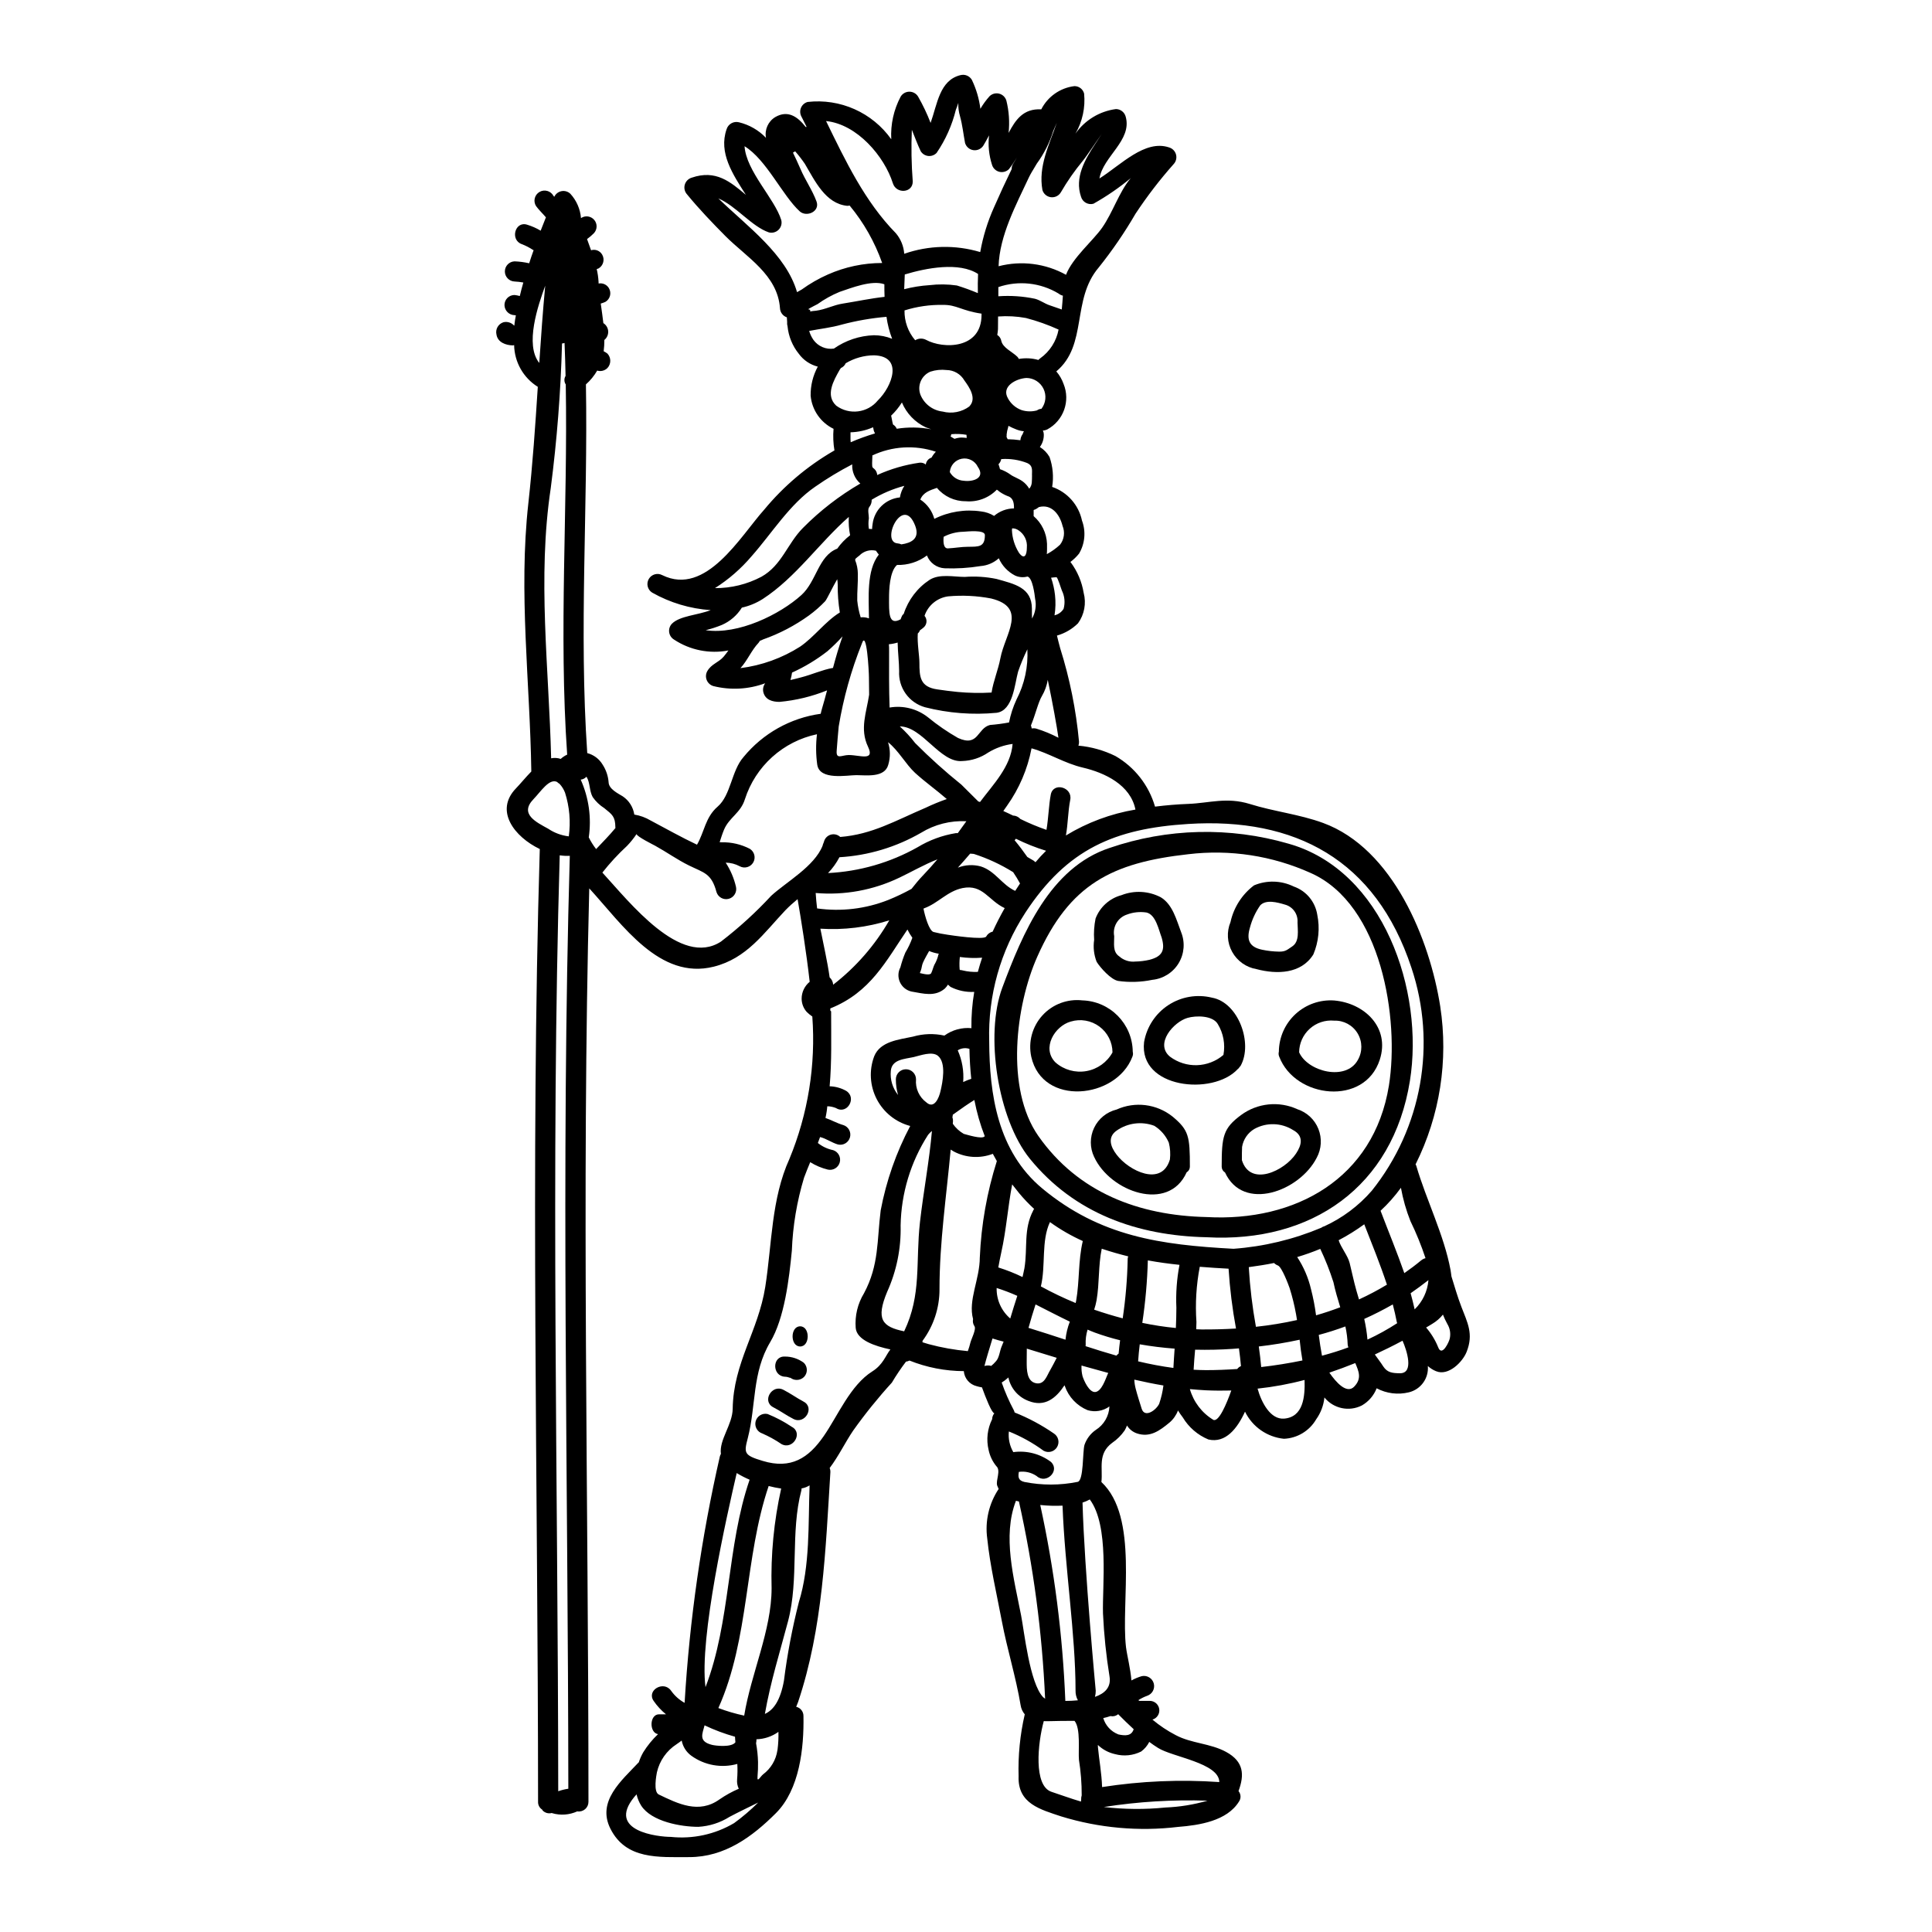 <?xml version="1.0" encoding="UTF-8"?>
<!-- Uploaded to: ICON Repo, www.svgrepo.com, Generator: ICON Repo Mixer Tools -->
<svg fill="#000000" width="800px" height="800px" version="1.1" viewBox="144 144 512 512" xmlns="http://www.w3.org/2000/svg">
 <g>
  <path d="m424.07 176.52c-0.238 0.586-0.559 1.336-0.957 2.215-0.969 3.094-2.438 6.012-4.352 8.629-0.484 0.789-0.914 1.574-1.34 2.242-0.27 0.453-0.508 0.91-0.746 1.387-3.394 7.266-7.797 15.441-8.039 23.562 6.027-1.562 12.422-0.75 17.867 2.269 1.707-4.488 7.188-9.055 9.59-12.5 2.777-3.981 4.438-9.324 7.426-12.953l0.211-0.215v-0.004c-3.109 2.574-6.441 4.867-9.961 6.844-1.414 0.379-2.875-0.441-3.285-1.848-1.762-5.117 1.043-9.883 3.82-14.102 0.855-1.309 1.391-2.109 1.652-2.535-0.988 1.391-4.269 6.273-5.019 7.129h0.004c-2.172 2.617-4.121 5.414-5.824 8.359-0.551 0.906-1.586 1.398-2.641 1.262-1.051-0.137-1.922-0.883-2.223-1.898-1.145-6.281 1.785-11.945 3.816-17.844zm-25.645 224.68c0.023-0.027 0-0.109-0.055-0.16h-0.004c-0.004 0.059 0.016 0.117 0.059 0.16zm-15.965-64.691c1.484 1.344 2.844 2.816 4.062 4.406 3.879 3.898 7.969 7.578 12.254 11.023 1.418 1.418 2.938 2.941 4.488 4.461 0.16 0.055 0.297 0.082 0.453 0.137 3.449-4.621 8.152-9.352 8.633-15.387-2.281 0.301-4.477 1.074-6.441 2.269-2.039 1.402-4.441 2.188-6.914 2.266-5.879 0.516-10.555-9.176-16.535-9.176zm-69.766 28.523c-0.746 1.113-1.586 2.16-2.512 3.125-2.367 2.184-4.555 4.555-6.547 7.086 7.266 7.906 20.727 25.215 31.414 18.297 4.777-3.668 9.238-7.731 13.328-12.152 4.031-3.684 11.434-7.769 13.621-13.273 0.051-0.273 0.141-0.539 0.27-0.789 0.023-0.105 0.078-0.215 0.105-0.32v0.004c0.238-0.883 0.926-1.578 1.809-1.824 0.883-0.246 1.828-0.012 2.492 0.617 8.438-0.668 14.562-4.297 22.516-7.691v0.004c1.859-0.891 3.766-1.68 5.715-2.363-2.754-2.402-5.715-4.484-8.41-6.941-2.457-2.269-4.41-5.957-7.16-8.121 0.629 1.949 0.648 4.047 0.055 6.008-0.965 3.473-5.875 2.723-8.441 2.723-2.484 0-9.695 1.445-10.363-2.723h-0.004c-0.375-2.691-0.402-5.418-0.078-8.117-4.422 0.93-8.516 3.012-11.871 6.039-3.356 3.027-5.848 6.887-7.227 11.188-1.121 3.633-4.141 4.809-5.512 8.016-0.48 1.148-0.828 2.269-1.18 3.367v-0.004c0.176 0.023 0.355 0.031 0.531 0.027 2.602-0.059 5.172 0.539 7.481 1.738 1.219 0.766 1.613 2.367 0.887 3.613-0.73 1.246-2.312 1.691-3.582 1.004-1.145-0.617-2.418-0.945-3.715-0.961 1.277 1.961 2.199 4.129 2.727 6.41 0.312 1.395-0.523 2.793-1.902 3.172-1.379 0.379-2.812-0.395-3.254-1.754-1.336-5.023-3.309-5.117-7.316-7.086-3.098-1.523-5.902-3.543-8.922-5.207-0.281-0.168-4.953-2.469-4.953-3.109zm218.54 125.16c1.68 4.379 3.312 7.293 1.445 12.047-1.043 2.672-4.809 6.492-8.07 5.156v0.004c-0.816-0.324-1.57-0.797-2.215-1.391 0.273 3.242-1.859 6.203-5.023 6.969-2.883 0.707-5.926 0.328-8.547-1.066-0.742 1.914-2.117 3.516-3.898 4.539-3.394 1.738-7.543 0.855-9.941-2.109-0.211 2.09-0.965 4.086-2.188 5.797-1.781 3.062-5.004 5.008-8.543 5.152-4.449-0.445-8.352-3.164-10.312-7.184-2.031 4.438-5.156 8.438-9.695 7.371v0.004c-2.844-1.176-5.234-3.238-6.812-5.879-0.453-0.578-0.871-1.188-1.254-1.816-0.457 1.23-1.223 2.324-2.219 3.18-2.617 2.164-5.184 4.086-8.707 2.887v-0.004c-1.078-0.371-1.992-1.105-2.59-2.082-0.168 0.453-0.371 0.891-0.613 1.309-0.898 1.301-2.031 2.426-3.336 3.312-3.879 2.887-2.41 6.691-2.832 10.363 9.988 9.32 5.117 31.812 6.519 43.75 0.297 2.32 1.18 5.637 1.441 8.84h-0.008c0.875-0.484 1.797-0.871 2.758-1.148 1.402-0.297 2.793 0.555 3.168 1.938s-0.395 2.82-1.754 3.273c-0.832 0.297-1.625 0.695-2.363 1.18 0.133 0 0.211 0.16 0.348 0.16h2.672v0.004c1.266-0.02 2.352 0.902 2.543 2.156 0.188 1.254-0.578 2.453-1.797 2.809 1.902 1.594 3.969 2.973 6.168 4.113 4.141 2.215 9.164 2.164 13.332 4.438 4.777 2.59 4.883 6.117 3.309 10.391 0.668 0.801 0.711 1.953 0.109 2.801-3.176 5.117-10.496 6.25-16.105 6.691h-0.004c-10.406 1.25-20.961 0.301-30.98-2.777-5.512-1.844-11.539-3.367-11.301-10.578l0.004-0.004c-0.168-5.539 0.379-11.074 1.629-16.473-0.578-0.688-0.957-1.52-1.094-2.406-1.254-7.535-3.578-14.852-4.996-22.383-1.34-7.086-3.102-14.562-3.848-21.77v-0.004c-0.637-4.609 0.441-9.293 3.019-13.164-0.145-0.297-0.277-0.602-0.391-0.91-0.43-1.363 1.07-3.981-0.238-5.152h-0.004c-1.004-1.242-1.699-2.707-2.027-4.273-0.656-2.742-0.328-5.625 0.934-8.148 0.012-0.574 0.219-1.129 0.586-1.574-0.691-0.055-2.269-4.086-3.281-6.863-0.48-0.07-0.953-0.18-1.418-0.324-1.871-0.453-3.238-2.059-3.394-3.981-4.93-0.02-9.816-0.969-14.395-2.801-0.297 0.145-0.609 0.242-0.934 0.293-1.348 1.781-2.598 3.637-3.738 5.555-3.672 4.027-7.098 8.273-10.258 12.715-2.055 3.019-3.871 6.809-6.223 9.91 0.148 0.375 0.215 0.777 0.184 1.18-1.281 20.469-1.969 41.188-8.547 60.82-0.16 0.453-0.348 0.855-0.508 1.281l0.004 0.004c1.141 0.258 1.941 1.285 1.922 2.453 0.156 8.465-1.016 19.445-7.293 25.723-6.277 6.277-13.594 11.656-22.969 11.656-8.172 0-16.742 0.695-20.887-7.508-3.684-7.289 2.941-12.766 7.426-17.547 0.023-0.027 0.055-0.027 0.078-0.051 0.305-0.938 0.711-1.844 1.203-2.699 1.094-1.754 2.402-3.359 3.902-4.781-2.383-0.371-2.297-5.258 0.266-5.258h1.84c-1.254-1.02-2.352-2.215-3.266-3.543-1.969-2.828 2.672-5.512 4.625-2.695v-0.004c0.938 1.328 2.16 2.422 3.578 3.207 1.309-22 4.438-43.855 9.348-65.34 0.07-0.219 0.16-0.434 0.27-0.637-0.508-3.742 3.07-7.723 3.125-11.969 0.184-12.203 6.758-20.512 8.629-32.273 1.785-11.352 1.574-23.316 6.41-33.949 4.93-11.93 7.004-24.844 6.062-37.715-0.523-0.359-1.016-0.758-1.469-1.203-0.875-0.973-1.359-2.234-1.363-3.543 0.008-1.73 0.793-3.367 2.133-4.457-0.855-7.695-2.32-16.828-3.203-21.902v-0.004c-1.133 0.918-2.211 1.898-3.231 2.941-5.688 6.012-10.234 12.77-18.992 14.957-14.344 3.578-24.094-11.02-32.988-20.754-2.055 80.586-0.211 161.46-0.211 242.07v-0.004c0.008 0.754-0.32 1.473-0.891 1.961-0.574 0.488-1.332 0.703-2.074 0.578-2.086 0.953-4.449 1.125-6.652 0.48-0.027-0.027-0.055-0.055-0.078-0.055-0.867 0.246-1.797 0-2.434-0.641-0.062-0.082-0.113-0.172-0.156-0.266-0.695-0.445-1.105-1.23-1.07-2.059 0-84.059-2.055-168.41 0.453-252.41v-0.078c-6.727-3.231-12.043-10.125-6.328-16.055 1.148-1.18 2.539-2.91 4.086-4.488-0.348-23.719-3.418-47.383-0.789-71.074 1.148-10.312 1.844-20.594 2.508-30.879v0.008c-3.828-2.387-6.188-6.547-6.273-11.059-0.102 0.043-0.211 0.07-0.32 0.078-1.848-0.027-4.035-0.789-4.356-2.859v0.004c-0.348-1.422 0.477-2.863 1.871-3.289 1.008-0.227 2.055 0.102 2.758 0.855 0.027 0 0.078 0.027 0.109 0.027 0.023-0.184 0.023-0.375 0.051-0.531 0.078-0.723 0.211-1.445 0.348-2.164-0.113-0.031-0.23-0.051-0.348-0.055-1.461-0.031-2.641-1.207-2.672-2.668-0.008-0.711 0.273-1.395 0.773-1.898 0.504-0.504 1.188-0.781 1.898-0.777 0.469 0.055 0.934 0.145 1.391 0.27 0.27-1.18 0.586-2.363 0.934-3.582-0.77-0.141-1.543-0.227-2.324-0.266-1.434-0.055-2.57-1.234-2.57-2.668 0-1.438 1.137-2.617 2.57-2.672 1.305 0.047 2.602 0.219 3.875 0.508 0.375-1.148 0.746-2.328 1.18-3.477-0.051-0.023-0.105-0.023-0.156-0.051-0.922-0.613-1.906-1.125-2.938-1.523-3.234-1.094-1.848-6.25 1.414-5.156 1.238 0.379 2.43 0.906 3.539 1.574 0.484-1.203 0.938-2.363 1.395-3.543-0.859-1.016-1.848-1.926-2.621-2.992v0.004c-0.387-0.613-0.508-1.359-0.336-2.062 0.176-0.707 0.625-1.309 1.254-1.676 0.625-0.367 1.375-0.461 2.07-0.266 0.699 0.195 1.289 0.668 1.633 1.309 0.078 0.07 0.152 0.152 0.215 0.238 0.367-0.781 1.086-1.336 1.934-1.492 0.848-0.156 1.719 0.105 2.34 0.707 1.621 1.773 2.606 4.039 2.805 6.434 1.117-0.758 2.625-0.555 3.504 0.473 0.875 1.027 0.836 2.551-0.086 3.535-0.562 0.566-1.168 1.086-1.816 1.551 0.348 0.961 0.695 1.949 1.066 2.965v-0.004c1.129-0.348 2.348 0.129 2.941 1.152 0.746 1.27 0.328 2.902-0.938 3.66-0.184 0.078-0.348 0.133-0.504 0.184 0.254 1.082 0.414 2.18 0.48 3.285 0 0.184 0.023 0.375 0.023 0.531v0.004c1.078-0.203 2.168 0.289 2.727 1.23 0.363 0.609 0.465 1.344 0.285 2.031-0.18 0.688-0.629 1.273-1.246 1.625-0.395 0.168-0.793 0.309-1.203 0.43 0.238 1.734 0.508 3.473 0.695 5.18h0.004c0.746 0.473 1.223 1.277 1.273 2.164 0.051 0.883-0.324 1.738-1.012 2.297 0.004 1.004-0.059 2-0.184 2.992 0.348 0.172 0.68 0.379 0.988 0.613 1.016 1.082 1.016 2.766 0 3.848-0.711 0.699-1.746 0.957-2.703 0.668-0.793 1.371-1.805 2.606-2.988 3.656 0.562 32.562-1.871 65.25 0.352 97.707h-0.004c1.715 0.445 3.184 1.547 4.086 3.07 0.902 1.387 1.441 2.977 1.574 4.621 0.027 1.816 2.434 2.965 3.742 3.766l0.004 0.004c1.656 1.105 2.769 2.859 3.066 4.832 1.531 0.246 3 0.781 4.332 1.574 4.219 2.242 8.121 4.438 12.285 6.41 1.969-3.394 2.191-7.266 5.481-10.098 3.5-3.019 3.66-9.535 6.836-13.113h-0.004c5.133-6.269 12.441-10.371 20.469-11.484 0.105-0.395 0.184-0.883 0.32-1.281 0.48-1.629 0.934-3.258 1.363-4.914h-0.004c-4.027 1.621-8.27 2.648-12.594 3.043-1.844 0-3.738-0.508-4.273-2.512-0.215-0.84-0.039-1.73 0.48-2.426-4.406 1.629-9.199 1.887-13.754 0.746-0.789-0.238-1.434-0.82-1.742-1.586-0.312-0.762-0.262-1.629 0.137-2.352 1.121-1.969 2.969-2.242 4.383-3.898 0.426-0.508 0.828-1.043 1.227-1.605l0.004 0.004c-5 0.957-10.18-0.078-14.426-2.887-0.703-0.426-1.176-1.148-1.281-1.961-0.109-0.816 0.156-1.633 0.723-2.231 2.082-2.109 6.836-2.269 10.281-3.606-5.457-0.371-10.758-1.957-15.516-4.648-1.223-0.77-1.613-2.367-0.887-3.613 0.727-1.246 2.312-1.691 3.582-1.008 11.617 5.691 20.699-10.336 27.027-17.387 5.156-6.231 11.379-11.492 18.379-15.547 0.066-0.039 0.137-0.074 0.211-0.105-0.32-1.895-0.398-3.824-0.238-5.742-3.426-1.664-5.731-4.996-6.074-8.789-0.035-2.684 0.617-5.332 1.898-7.691-2.019-0.512-3.793-1.711-5.019-3.391-1.691-2.086-2.731-4.625-2.996-7.297-0.113-0.371-0.148-0.762-0.105-1.148-0.023-0.395-0.051-0.789-0.078-1.227-1.039-0.355-1.762-1.305-1.82-2.402-0.613-8.867-8.891-13.543-14.449-19.125-3.473-3.5-7.051-7.238-10.148-11.02h0.004c-0.645-0.684-0.891-1.652-0.652-2.559 0.242-0.906 0.934-1.625 1.832-1.902 6.438-2.215 10.281 1.121 14.371 4.539-3.5-5.477-7.266-11.137-5.117-17.359 0.418-1.398 1.863-2.223 3.281-1.867 2.734 0.66 5.223 2.09 7.168 4.121-0.41-2.176 0.582-4.379 2.484-5.512 3.231-1.848 5.797-0.242 8.043 2.641h-0.004c0.078-0.023 0.16-0.031 0.242-0.027-0.426-0.906-0.91-1.785-1.34-2.668-0.414-0.719-0.477-1.59-0.16-2.363 0.312-0.77 0.965-1.352 1.766-1.574 4.242-0.484 8.535 0.176 12.434 1.914s7.262 4.488 9.734 7.969c-0.211-3.926 0.652-7.832 2.492-11.301 0.488-0.809 1.367-1.305 2.312-1.305 0.945 0 1.82 0.496 2.309 1.305 1.277 2.234 2.387 4.566 3.312 6.969 1.789-4.996 2.363-11.297 7.906-12.66l0.004 0.004c1.164-0.312 2.394 0.191 3.016 1.227 1.168 2.426 1.934 5.019 2.269 7.691 0.695-1.191 1.512-2.309 2.434-3.34 0.676-0.656 1.648-0.91 2.562-0.668 0.914 0.242 1.633 0.945 1.895 1.852 0.691 2.793 0.891 5.688 0.586 8.547 1.844-3.445 3.844-6.492 8.66-6.25 1.719-3.387 5.016-5.695 8.785-6.152 1.207-0.008 2.262 0.805 2.566 1.969 0.367 3.695-0.438 7.414-2.297 10.629 2.504-3.586 6.402-5.949 10.738-6.519 1.195 0.012 2.242 0.816 2.566 1.969 1.816 6.297-6.012 10.605-6.941 16.426 5.66-3.578 12.043-10.387 18.453-8.227h-0.004c0.906 0.266 1.605 0.984 1.848 1.895 0.238 0.914-0.012 1.887-0.668 2.562-3.664 4.129-7.027 8.512-10.07 13.117-2.891 4.981-6.148 9.738-9.746 14.234-7.293 8.551-2.859 20.516-11.246 27.551v0.004c0.84 0.973 1.492 2.094 1.922 3.309 1.859 4.539-0.008 9.75-4.332 12.07-0.359 0.172-0.75 0.273-1.148 0.297 0.148 0.301 0.23 0.625 0.242 0.961 0.047 1.215-0.316 2.414-1.039 3.391 1.055 0.66 1.938 1.57 2.559 2.648 0.891 2.543 1.129 5.269 0.699 7.93 4.019 1.375 7.023 4.766 7.902 8.922 1.082 2.891 0.793 6.113-0.785 8.762-0.672 0.832-1.441 1.574-2.297 2.215 0.027 0.051 0.078 0.078 0.133 0.133v0.004c1.75 2.371 2.914 5.125 3.394 8.035 0.738 2.777 0.188 5.742-1.496 8.07-1.555 1.539-3.477 2.66-5.582 3.258 0.266 1.012 0.504 2.16 0.852 3.336v0.004c2.543 8.059 4.215 16.371 4.996 24.789 0.02 0.352-0.035 0.707-0.16 1.039 3.41 0.309 6.734 1.242 9.805 2.754 5.098 2.945 8.859 7.754 10.496 13.41 2.969-0.375 5.93-0.613 8.789-0.723 5.582-0.211 10.203-1.871 16.348 0.027 6.383 2.004 13.059 2.699 19.418 5.023 18.539 6.809 28.262 30.957 31.035 48.637l-0.004-0.004c2.199 14.293-0.086 28.918-6.543 41.855 0.082 0.105 0.145 0.223 0.188 0.348 2.672 9.137 7.371 18.352 9.086 27.648 0.105 0.559 0.156 1.121 0.238 1.68 0.824 2.652 1.602 5.375 2.59 7.938zm-3.019 8.469v0.004c0.27-1.293 0.043-2.641-0.641-3.769-0.449-0.809-0.844-1.648-1.184-2.512-0.781 0.973-1.73 1.793-2.801 2.43-0.535 0.352-1.125 0.668-1.656 0.992 1.332 1.543 2.406 3.293 3.176 5.18 1.023 2.828 3-1.555 3.106-2.324zm-7.559-20.676v0.004c0.332-0.266 0.715-0.457 1.121-0.559-1.117-3.367-2.453-6.652-4.004-9.844-1.129-2.844-1.969-5.797-2.512-8.812-1.598 2.203-3.402 4.242-5.398 6.09 2.059 5.422 4.352 10.953 6.297 16.531 1.523-1.062 3.027-2.184 4.496-3.41zm1.898 5.262c-1.574 1.227-3.125 2.363-4.723 3.473 0.395 1.418 0.742 2.832 1.066 4.273v0.004c2.121-2.055 3.418-4.809 3.656-7.75zm-15.039-23.664v0.004c13.324-16.648 17.285-38.922 10.523-59.141-9.48-28.688-30.879-39.875-59.164-38.086-19.473 1.227-32.051 6.598-43.141 23.5h0.004c-6.602 10.105-9.949 21.992-9.586 34.055 0.055 13.996 2.191 29.168 14.078 39.055 15.383 12.742 31.355 14.93 50.668 15.973 8.004-0.586 15.863-2.469 23.262-5.582 0.242-0.191 0.523-0.324 0.824-0.395 4.797-2.203 9.066-5.402 12.531-9.383zm7.508 48.344c3.766 0 1.789-6.09 0.664-8.625-2.43 1.309-4.883 2.508-7.344 3.656 0.723 1.043 1.523 2.031 2.246 3.18 1.09 1.656 2.481 1.766 4.43 1.789zm-0.746-13.273c-0.023-0.105-0.078-0.16-0.105-0.27-0.297-1.574-0.668-3.148-1.07-4.699-2.484 1.414-4.996 2.695-7.559 3.844l-0.004 0.008c0.41 1.801 0.695 3.633 0.855 5.473 2.727-1.262 5.359-2.715 7.879-4.356zm-2.723-10.203c-1.789-5.422-3.981-10.793-6.012-16l-0.004 0.004c-2.156 1.57-4.426 2.981-6.785 4.219 0.641 2.004 2.406 4.035 2.914 6.012 0.613 2.43 1.094 4.887 1.789 7.316 0.238 0.789 0.453 1.602 0.691 2.363 2.539-1.164 5.012-2.469 7.402-3.914zm-8.66 27c2.055-2.137 1.18-4.059 0.266-6.223-2.266 0.91-4.543 1.762-6.863 2.539 1.734 2.512 4.598 5.793 6.602 3.684zm-1.551-10.387-0.004 0.004c-0.098-0.227-0.156-0.465-0.188-0.711-0.055-1.629-0.258-3.246-0.613-4.832-2.32 0.855-4.644 1.602-7.055 2.242 0.238 1.844 0.512 3.684 0.859 5.512 2.383-0.641 4.703-1.348 7.004-2.215zm-2.164-10.629c-0.668-2.191-1.34-4.41-1.816-6.691l-0.004 0.008c-0.961-3.004-2.121-5.938-3.473-8.785-2 0.828-4.039 1.551-6.113 2.168 1.711 2.602 2.953 5.488 3.66 8.52 0.586 2.277 1.035 4.586 1.336 6.918 2.164-0.617 4.305-1.34 6.418-2.137zm-14.93 29.52c5.18-0.395 5.606-5.848 5.477-10.258l-0.008 0.008c-4.086 1.082-8.246 1.848-12.449 2.297 1.055 3.777 3.457 8.211 6.984 7.945zm4.914-15.41c-0.32-1.848-0.559-3.66-0.746-5.512l-0.008 0.008c-3.574 0.777-7.184 1.375-10.816 1.789 0.262 1.82 0.477 3.637 0.641 5.453 3.633-0.414 7.301-1.004 10.93-1.746zm-1.441-10.711c-0.082-0.562-0.16-1.098-0.27-1.656l-0.004 0.008c-0.414-2.305-0.977-4.578-1.68-6.812-0.273-0.789-2.059-5.637-3.125-6.012-0.379-0.145-0.723-0.367-1.012-0.652-2.211 0.453-4.434 0.789-6.691 1.094 0.312 5.305 0.945 10.586 1.895 15.812 3.66-0.395 7.297-0.988 10.887-1.789zm-14.852 12.203c-0.133-1.574-0.324-3.148-0.535-4.703-0.559 0.055-1.148 0.105-1.707 0.133-3.18 0.215-6.519 0.297-9.91 0.215-0.16 1.758-0.297 3.523-0.395 5.312 1.098 0.051 2.191 0.105 3.285 0.105 2.699 0 5.449-0.105 8.266-0.297l-0.004 0.012c0.254-0.348 0.602-0.621 1.004-0.781zm-2.566 6.465c-2.188 0.051-4.434 0.051-6.691-0.055-1.441-0.078-2.859-0.184-4.273-0.32l-0.008 0.008c0.973 3.402 3.195 6.316 6.227 8.145 1.438 0.629 3.492-4.234 4.75-7.785zm1.254-16.426-0.004 0.008c-0.973-5.246-1.629-10.543-1.969-15.867-2.535-0.137-5.07-0.297-7.637-0.508h0.004c-0.926 4.82-1.223 9.738-0.883 14.633 0 0.641-0.027 1.281-0.055 1.926 0.484 0.027 0.938 0.051 1.391 0.051 3.09 0.02 6.141-0.062 9.156-0.246zm-7.551 125.12c-9.195-0.305-18.398 0.258-27.488 1.68 5.422 0.633 10.891 0.68 16.32 0.133 3.781-0.148 7.531-0.758 11.168-1.812zm3.125-4.941c-0.082-5.078-12.5-6.625-16.266-9.055-0.828-0.508-1.574-1.043-2.297-1.574l-0.004 0.004c-0.504 1-1.238 1.867-2.141 2.535-2.144 1.082-4.621 1.332-6.941 0.695-1.707-0.379-3.277-1.219-4.539-2.434-0.004 0.215 0.004 0.43 0.023 0.641 0.297 3.18 0.988 6.918 1.098 10.523v0.004c10.273-1.602 20.691-2.047 31.066-1.328zm-11.379-125.68c-0.172-3.812 0.105-7.633 0.824-11.379-2.828-0.297-5.609-0.668-8.387-1.18-0.152 5.543-0.641 11.074-1.469 16.559 2.938 0.617 5.906 1.07 8.895 1.359 0.078-1.781 0.137-3.574 0.137-5.359zm-0.789 15.945c0.105-1.707 0.188-3.422 0.324-5.117-3.125-0.238-6.227-0.613-9.242-1.148-0.188 1.496-0.324 2.992-0.43 4.516v-0.004c3.09 0.742 6.211 1.328 9.359 1.754zm-3.738 9.402c0.523-1.543 0.891-3.137 1.094-4.754-2.59-0.43-5.152-0.965-7.719-1.551 0.039 0.848 0.172 1.691 0.395 2.512 0.453 1.734 1.016 3.445 1.551 5.18 0.816 2.617 3.941 0.348 4.691-1.387zm-8.387-38.25c0.004-0.25 0.059-0.492 0.16-0.719-2.363-0.586-4.723-1.254-7.027-2.031-0.934 4.488-0.586 9.109-1.363 13.621h0.004c-0.156 0.859-0.371 1.707-0.645 2.535 2.488 0.855 5.023 1.629 7.562 2.297 0.773-5.199 1.215-10.445 1.32-15.703zm-2.539 125.95c1.969 0.43 3.543 0.453 4.141-1.363-1.387-1.254-2.723-2.594-4.113-3.981-0.051 0.027-0.078 0.078-0.133 0.105l-0.004 0.004c-0.543 0.398-1.234 0.543-1.895 0.391-0.633 0.211-1.273 0.391-1.922 0.531 0.586 1.961 2.035 3.543 3.938 4.297zm0.145-100.9c0.105-1.18 0.242-2.363 0.395-3.543v0.004c-2.266-0.555-4.5-1.234-6.691-2.031-0.641-0.238-1.281-0.508-1.926-0.789-0.402 1.297-0.57 2.652-0.504 4.008 0.004 0.125-0.008 0.25-0.027 0.375 2.695 0.883 5.449 1.734 8.172 2.512 0.168-0.207 0.363-0.383 0.582-0.535zm4.461-144.18c-1.309-6.543-8.117-9.75-13.914-11.113-4.832-1.121-8.973-3.816-13.621-5.117l-0.004 0.004c-1.043 5.473-3.258 10.656-6.484 15.195-0.324 0.453-0.668 0.934-0.992 1.414 0.859 0.375 1.707 0.789 2.566 1.203 0.746 0.016 1.457 0.344 1.949 0.906 2.242 1.105 4.555 2.07 6.918 2.887 0.531-3.07 0.613-6.625 1.148-9.375 0.664-3.367 5.82-1.949 5.152 1.418-0.613 3.098-0.586 6.356-1.148 9.445 5.648-3.441 11.906-5.769 18.43-6.867zm-10.734 235.15c2.539-0.883 4.328-2.484 3.871-5.367-0.898-5.543-1.477-11.133-1.738-16.742-0.211-7.375 1.711-23.223-3.496-30.207v-0.004c-0.613 0.34-1.258 0.617-1.926 0.828 0.508 18.105 3.5 49.867 3.5 49.867v-0.004c0.004 0.551-0.066 1.102-0.211 1.633zm3.367-85.5c0.055-0.105 0.105-0.238 0.16-0.348-2.141-0.586-4.273-1.18-6.465-1.789v0.004c-0.199-0.078-0.406-0.141-0.617-0.184-0.055 0.949 0.035 1.902 0.266 2.828 0.395 1.227 1.762 4.328 3.367 4.195 1.707-0.16 2.746-3.488 3.285-4.703zm0.48 8.52-0.004 0.008c-1.672 1.215-3.816 1.582-5.797 0.984-2.84-1.172-5.035-3.504-6.035-6.41-0.027-0.051-0.055-0.129-0.078-0.184-2.219 3.367-5.184 5.902-9.566 4.141h0.004c-2.723-1.027-4.731-3.375-5.316-6.223-0.078 0.062-0.148 0.133-0.215 0.211-0.48 0.43-1 0.812-1.547 1.148 0.875 2.519 1.945 4.965 3.203 7.316 0.098 0.195 0.172 0.402 0.219 0.617 3.66 1.453 7.144 3.316 10.387 5.555 1.211 0.77 1.598 2.363 0.867 3.602-0.727 1.238-2.301 1.676-3.566 0.992-2.844-2.086-5.941-3.805-9.215-5.117-0.195 1.906 0.219 3.82 1.18 5.477 3.519-0.484 7.09 0.438 9.938 2.562 2.562 2.328-1.203 6.09-3.766 3.766-1.379-0.938-3.055-1.328-4.703-1.094-0.184 1.18-0.293 2.269 1.473 2.672 4.664 0.926 9.465 0.918 14.125-0.027 1.602-0.324 1.281-7.984 1.789-9.777 0.547-1.609 1.594-3.008 2.992-3.977 2.16-1.359 3.516-3.688 3.629-6.234zm-7.086-43.777c0-0.027 0-0.027 0.023-0.055v0.008c-3.066-1.379-5.984-3.059-8.707-5.023-2.363 5.023-1.07 11.566-2.406 17.043 2.988 1.637 6.062 3.109 9.215 4.406 0.059-0.195 0.105-0.391 0.133-0.59 0.922-5.262 0.52-10.574 1.75-15.781zm-0.27 146.81v0.008c0.012-3.133-0.23-6.258-0.723-9.352-0.234-2.32 0.512-8.332-1.18-10.359-1.363 0.023-2.617 0.023-3.711 0.023-1.363 0-2.938 0.105-4.438 0.055-1.598 5.82-2.754 17.121 2.031 18.723 2.594 0.855 5.184 1.816 7.828 2.59 0.027-0.168 0.047-0.336 0.051-0.508-0.02-0.391 0.031-0.785 0.148-1.16zm-1.016-25.164v0.008c-0.422-0.777-0.633-1.652-0.613-2.539 0-15.035-2.832-32.453-3.449-49.039-1.969 0.094-3.945 0.035-5.906-0.172 3.727 17.082 5.949 34.457 6.648 51.926 1.059 0 2.18-0.055 3.328-0.164zm-3.277-95.547c0.16-1.637 0.547-3.246 1.148-4.781-3.047-1.469-6.062-3.043-9.082-4.566-0.668 2.082-1.312 4.141-1.871 6.223 0.105 0.023 0.188 0.051 0.293 0.078 3.152 0.961 6.332 2.008 9.512 3.047zm-0.508-193.68c0.453-1.617 0.293-3.352-0.453-4.859-0.184-0.395-1.098-3.523-1.445-3.523-0.473 0.02-0.945 0.062-1.414 0.129 0.516 1.492 0.867 3.031 1.039 4.598 0.199 1.789 0.156 3.594-0.129 5.367 0.992-0.234 1.855-0.848 2.402-1.711zm-0.934-17.012v0.004c1.098-1.418 1.352-3.312 0.664-4.969-0.789-3.18-2.992-5.852-6.273-4.996-0.16 0.129-0.32 0.234-0.484 0.348-0.277 0.191-0.582 0.336-0.906 0.426v1.629c2.144 1.848 3.426 4.496 3.543 7.32 0 0.906 0.027 1.844-0.051 2.754 1.273-0.684 2.453-1.527 3.508-2.512zm0.453-62.328c0.133-1.227 0.211-2.484 0.297-3.66h-0.004c-0.434-0.102-0.836-0.305-1.18-0.586-4.801-2.879-10.621-3.496-15.918-1.688v2.434c3.258-0.23 6.527-0.008 9.723 0.664 1.441 0.395 2.512 1.281 3.898 1.734 1.074 0.367 2.144 0.742 3.184 1.102zm-1.336 277.82c-2.644-0.828-5.285-1.629-7.93-2.43 0 1.18 0 2.082-0.027 3.445 0 2.082-0.027 5.312 2.562 5.742 2.188 0.348 2.777-2.055 3.688-3.543 0.586-1.023 1.145-2.121 1.707-3.215zm0.453-164.32c-0.375-2.754-1.574-9.445-2.828-15.352-0.242 1.516-0.77 2.977-1.551 4.297-0.988 1.656-1.734 4.996-2.91 7.801 0.07 0.156 0.121 0.316 0.156 0.48 0.023 0.098 0.035 0.195 0.027 0.297 0.41-0.062 0.828-0.047 1.23 0.051 2.027 0.621 3.996 1.434 5.875 2.426zm-4.059 254.27c0.199 0.109 0.379 0.254 0.531 0.426-0.777-17.605-3.102-35.105-6.941-52.301-0.266-0.043-0.531-0.105-0.789-0.184-3.633 9.398-0.559 20.469 1.363 30.367 0.812 4.074 2.254 17.934 5.836 21.676zm-0.762-354.83c2.543-1.812 4.285-4.543 4.859-7.613-2.793-1.27-5.691-2.297-8.66-3.07-2.43-0.449-4.91-0.582-7.375-0.395 0 1.094 0 2.215-0.023 3.336v0.004c-0.035 0.52-0.098 1.039-0.188 1.551 0.566 0.348 0.953 0.922 1.07 1.574 0.395 1.82 2.828 2.832 4.219 4.168 0.176 0.18 0.316 0.387 0.426 0.613 1.727-0.301 3.496-0.211 5.184 0.27 0.145-0.164 0.309-0.312 0.488-0.438zm0.32 13.383h-0.004c1.18-1.527 1.387-3.586 0.543-5.32-0.844-1.73-2.594-2.836-4.519-2.852-2.723 0.156-6.758 2.238-4.887 5.418h-0.004c0.785 1.441 2.07 2.543 3.609 3.098 1.316 0.414 2.727 0.445 4.059 0.086 0.355-0.258 0.777-0.406 1.215-0.43zm-1.574 120.17-0.004-0.004c0.879-1.062 1.816-2.078 2.805-3.039-2.746-0.844-5.418-1.906-7.988-3.184-0.105 0.133-0.238 0.27-0.348 0.395 1.227 1.469 2.328 2.941 3.367 4.434 0.559 0.324 1.121 0.641 1.656 0.965 0.188 0.129 0.363 0.273 0.523 0.43zm-0.938-64.551-0.004-0.004c0.93-1.605 1.223-3.5 0.832-5.312-0.105-0.988-0.641-5.477-2.004-5.848h-0.027c-1.094 0.297-2.254 0.203-3.285-0.27-1.914-0.988-3.43-2.598-4.305-4.57-1.332 1.195-3.019 1.918-4.805 2.059-3.16 0.516-6.363 0.711-9.559 0.59-2.09-0.113-3.922-1.438-4.676-3.391-2.285 1.707-5.082 2.59-7.934 2.508-2.004 1.734-2.109 6.863-2.109 8.684 0 3.816-0.215 7.508 3.07 5.715 0.117-0.352 0.258-0.688 0.426-1.016 0.109-0.16 0.242-0.305 0.395-0.426 1.188-3.691 3.598-6.867 6.836-9 2.644-1.684 6.434-0.789 9.32-0.789 2.816-0.211 5.648-0.031 8.414 0.535 4.723 1.336 9.398 2.242 9.398 7.902 0 0.914 0 1.797 0.031 2.652zm0.348 156.76h-0.004c0.066-0.121 0.148-0.227 0.246-0.324-1.426-1.305-2.758-2.703-3.992-4.188-0.645-0.789-1.258-1.562-1.848-2.328-1.145 5.988-1.547 12.047-2.883 18.031-0.297 1.363-0.562 2.695-0.789 3.981h0.004c2.199 0.688 4.34 1.535 6.414 2.539 0.156-0.789 0.371-1.551 0.504-2.328 0.891-5.43-0.309-10.316 2.359-15.363zm-0.348-194.83c0.027-1.414 0.211-2.508-1.254-3.176h-0.004c-2.191-0.855-4.543-1.215-6.887-1.043-0.098 0.516-0.348 0.988-0.723 1.359 0.156 0.43 0.289 0.867 0.395 1.312 0.984 0.332 1.91 0.809 2.754 1.414 0.789 0.613 2.137 1.016 3.207 1.789h0.004c0.727 0.523 1.336 1.195 1.785 1.969 0.871-0.98 0.684-2.074 0.738-3.598zm-4.106 59.512c2.133-4.106 3.129-8.711 2.883-13.332-0.938 1.926-1.758 3.906-2.457 5.934-0.91 3.258-1.312 10.309-5.691 10.898-6.367 0.605-12.793 0.105-18.988-1.473-4.246-1.199-7.09-5.184-6.844-9.59 0-2.269-0.348-4.941-0.395-7.559l0.004 0.004c-0.758 0.234-1.535 0.387-2.324 0.453 0.055 0.562 0.055 1.121 0.055 1.711 0 5.047-0.055 10.039 0.133 15.062 3.606-0.617 7.305 0.324 10.176 2.59 2.496 2.047 5.156 3.879 7.961 5.477 5.477 2.484 5.023-2.562 8.465-3.445 1.695-0.133 3.379-0.355 5.051-0.668 0.41-2.094 1.07-4.129 1.973-6.062zm0.613-38.965c1.473 2.055 2.137 0.691 2.137-1.312 0.172-1.809-0.672-3.566-2.188-4.566-0.496-0.367-1.098-0.555-1.715-0.535-0.004 0.164-0.02 0.324-0.051 0.484 0.09 2.098 0.719 4.137 1.824 5.926zm1.016-31.387c0.09-0.262 0.203-0.516 0.336-0.758-0.688-0.059-1.363-0.223-2.004-0.48-0.715-0.27-1.414-0.59-2.086-0.957-0.02 0.16-0.055 0.32-0.105 0.477-0.195 0.582-0.32 1.184-0.375 1.793-0.055 0.586 0.215 0.934-0.297 0.293h0.004c0.238 0.297 0.43 0.633 0.562 0.988 1.125 0.023 2.25 0.109 3.367 0.266 0.047-0.586 0.258-1.148 0.605-1.625zm-1.969 121.05c0.43-0.641 0.832-1.312 1.281-1.969-0.535-0.988-1.148-2.004-1.82-2.992l0.004 0.004c-3.262-2.035-6.758-3.656-10.414-4.836-0.348-0.051-0.668-0.051-0.988-0.078-1.07 1.254-2.164 2.512-3.258 3.711h-0.004c1.945-0.762 4.078-0.871 6.09-0.32 3.848 1.215 5.582 4.871 9.109 6.477zm-0.535-192.71c0.324-0.484 0.641-1.043 0.965-1.633-0.633 1.082-1.34 2.117-2.113 3.102-0.68 0.652-1.652 0.902-2.562 0.664-0.91-0.242-1.633-0.941-1.898-1.844-0.812-2.516-1.082-5.172-0.789-7.797-0.559 1.039-1.066 2.004-1.469 2.641h0.004c-0.551 0.91-1.59 1.414-2.644 1.281-1.059-0.133-1.938-0.879-2.246-1.898-0.453-2.402-0.691-4.75-1.336-7.086l0.004 0.004c-0.348-1.148-0.5-2.344-0.453-3.543-0.184 0.605-0.398 1.203-0.645 1.785-1.004 4.098-2.734 7.981-5.113 11.465-0.574 0.594-1.387 0.891-2.203 0.809-0.82-0.086-1.555-0.543-1.996-1.238-0.852-1.789-1.602-3.82-2.363-5.715h0.004c-0.195 4.574-0.113 9.16 0.238 13.727 0 3.07-4.352 3.336-5.262 0.48-2.242-7.133-9.48-15.676-17.711-16.508 5.117 10.496 10.281 21.367 18.5 29.73 1.297 1.531 2.074 3.441 2.215 5.445 6.5-2.266 13.547-2.422 20.141-0.453 0.719-4.066 1.941-8.035 3.629-11.805 1.523-3.477 3.074-6.84 4.703-10.18-0.012-0.508 0.129-1.008 0.402-1.434zm0.211 91.348c0.031-1.281-0.156-2.539-1.25-3.102-0.91-0.32-1.773-0.758-2.566-1.309-0.227-0.203-0.465-0.391-0.723-0.559-2.148 2.219-5.188 3.348-8.266 3.07-2.938 0.023-5.734-1.277-7.609-3.543-1.871 0.641-3.633 1.18-4.406 3.098 1.82 1.195 3.141 3.016 3.711 5.117 3.832-1.914 8.16-2.602 12.395-1.969 1.223 0.133 2.398 0.539 3.445 1.184 1.469-1.262 3.336-1.965 5.269-1.988zm-0.988 214.69c0.59-2.027 1.227-4.004 1.871-6.008-1.785-0.797-3.613-1.496-5.477-2.086-0.074 3.102 1.25 6.07 3.606 8.09zm-2.266 7.375c0.156-0.43 0.348-0.832 0.508-1.254-0.832-0.215-1.898-0.48-2.941-0.832-0.078 0.211-0.133 0.457-0.211 0.668-0.668 2.242-1.414 4.543-1.926 6.625 0.582-0.184 1.203-0.195 1.793-0.027 0.43-0.344 0.828-0.727 1.184-1.148 0.977-0.961 1.059-2.832 1.594-4.031zm-0.348-182.35c1.227-6.496 7.316-13.438-2.461-15.844h0.004c-3.762-0.719-7.606-0.906-11.418-0.559-2.883 0.398-5.297 2.394-6.227 5.156 0.395 0.461 0.578 1.062 0.512 1.664-0.066 0.598-0.375 1.148-0.855 1.512-0.266 0.211-0.559 0.453-0.883 0.668-0.109 0.324-0.301 0.609-0.559 0.828-0.188 2.512 0.43 5.875 0.43 7.746 0 3.766 0.156 6.438 4.777 7.086 1.762 0.27 3.543 0.48 5.34 0.668 2.992 0.281 6.004 0.336 9.004 0.16 0.492-3.121 1.746-5.965 2.336-9.086zm-2.059 72.461c0.961-2.098 2.027-4.184 3.203-6.25-4.328-2.004-5.769-6.383-11.164-5.312-4.035 0.828-6.438 3.981-10.125 5.34h0.004c-0.074 0.043-0.156 0.082-0.238 0.105 0.395 2.055 1.496 5.848 2.668 6.195 1.223 0.309 2.465 0.551 3.715 0.727 0.789 0.129 9.695 1.469 10.234 0.48 0.352-0.66 0.973-1.129 1.703-1.285zm1.121 60.793c-0.375-0.641-0.719-1.281-1.066-1.926-3.371 1.297-7.141 1.074-10.34-0.613l-0.828-0.508c-1.121 12.367-2.965 24.465-2.965 37.074h0.004c0 4.894-1.574 9.66-4.488 13.594 0.004 0.133-0.004 0.262-0.027 0.395 0.395 0.133 0.938 0.297 1.68 0.508h0.004c3.383 0.91 6.844 1.523 10.336 1.84 0.277-0.75 0.508-1.516 0.695-2.293 0.215-0.883 1.602-3.543 1.066-4.301v-0.004c-0.379-0.555-0.512-1.238-0.371-1.895-1.363-5.047 1.785-10.52 1.785-16.371h0.004c0.375-8.66 1.895-17.234 4.512-25.5zm-3.258-6.547 0.055-0.051c-1.207-3.106-2.129-6.316-2.754-9.59-1.363 0.828-3.543 2.32-5.715 3.898-0.012 0.227-0.047 0.449-0.105 0.668 0.125 0.344 0.176 0.703 0.156 1.066-0.031 0.223-0.047 0.445-0.051 0.672 0.758 1.094 1.75 2.008 2.906 2.672 0.832 0.211 4.867 1.496 5.508 0.664zm-0.641-47.355c-1.969 0.148-3.949 0.086-5.906-0.188-0.121 1.102-0.137 2.211-0.051 3.312 0 0.027 0 0.027 0.027 0.051 0.375 0.215 0.16 0.027 0.746 0.188l0.004 0.004c1.324 0.324 2.684 0.457 4.047 0.395 0.355-1.277 0.707-2.531 1.133-3.762zm-0.16-170.33v-0.348c-5.34-0.789-6.594-2.363-10.176-2.32-3.469-0.07-6.926 0.426-10.234 1.465-0.055 2.894 0.949 5.707 2.832 7.906 0.875-0.543 1.973-0.582 2.883-0.105 4.519 2.457 14.695 2.508 14.695-6.598zm-3.543 61.434c2.801-0.027 4.434 0.105 4.434-3.098 0-1.496-4.699-0.934-5.715-0.883h-0.004c-1.816 0.035-3.598 0.492-5.207 1.332-0.133 1.312-0.078 3.148 1.148 3.074 1.758-0.082 3.543-0.426 5.336-0.426zm-1.148-17.496c2.293 0.324 5.848-0.613 3.711-3.684-0.766-1.598-2.508-2.484-4.246-2.156-1.738 0.324-3.043 1.777-3.18 3.543 0.758 1.352 2.156 2.219 3.703 2.297zm3.719-49.727c-0.027-1.707-0.027-3.391 0.055-5.074-4.996-3.258-13.703-1.602-19.422 0.133-0.051 1.281-0.105 2.59-0.156 3.902 2.191-0.566 4.43-0.926 6.691-1.07 2.414-0.289 4.859-0.262 7.266 0.086 1.887 0.582 3.746 1.258 5.566 2.023zm-1.707 194.72h-0.004c-0.035-3.195 0.215-6.387 0.75-9.535-2.18 0.113-4.352-0.344-6.297-1.336-0.238-0.188-0.453-0.395-0.664-0.59h-0.004c-0.23 0.383-0.508 0.73-0.824 1.043-2.672 2.269-5.719 1.312-8.844 0.789-1.352-0.305-2.481-1.223-3.055-2.481-0.578-1.258-0.531-2.711 0.117-3.934 0.344-1.328 0.781-2.633 1.312-3.898 0.75-1.25 1.375-2.566 1.863-3.938-0.496-0.691-0.934-1.422-1.305-2.188-5.664 8.305-9.75 16.637-20.438 20.91v0.547c0 0.082 0.215 0.16 0.215 0.27 0 6.652 0.188 13.25-0.395 19.82h0.004c1.516 0.043 3 0.449 4.328 1.184 2.969 1.762 0.395 6.383-2.59 4.621-0.746-0.328-1.547-0.504-2.363-0.508-0.055 0.457-0.078 0.91-0.16 1.363-0.078 0.59-0.211 1.18-0.32 1.734 1.574 0.535 3.019 1.391 4.699 1.875l0.004-0.004c1.379 0.426 2.172 1.871 1.789 3.262-0.383 1.391-1.801 2.231-3.203 1.891-1.574-0.453-3.098-1.574-4.723-1.969-0.184 0.535-0.371 1.039-0.586 1.574 1.18 0.949 2.57 1.598 4.055 1.898 1.355 0.445 2.125 1.875 1.746 3.25-0.375 1.375-1.766 2.215-3.156 1.906-1.652-0.406-3.231-1.07-4.672-1.969-0.562 1.336-1.098 2.695-1.633 4.113-1.898 6.281-2.984 12.781-3.234 19.34-0.719 7.394-1.922 17.844-5.742 24.25-4.832 8.148-3.684 16.641-5.926 25.402-1.043 3.981-1.066 4.566 3.938 6.062 7.535 2.297 12.184-0.789 16.16-6.543 3.793-5.453 7.055-13.516 12.93-17.199 2.828-1.789 3.445-4.117 4.754-5.797-4.144-0.883-8.922-2.484-9.191-5.715v-0.004c-0.246-3.219 0.527-6.434 2.215-9.191 4.008-7.508 3.394-13.941 4.41-21.953 1.473-7.801 4.109-15.34 7.824-22.355-3.836-1.012-7.066-3.602-8.883-7.129-1.82-3.527-2.059-7.66-0.652-11.371 1.633-3.984 6.598-4.379 10.285-5.184h-0.004c2.707-0.785 5.562-0.875 8.312-0.27 2.082-1.508 4.644-2.211 7.211-1.965zm-0.535-164.72c2.004-2.082 0.027-4.996-1.336-6.863-0.977-1.688-2.773-2.738-4.723-2.754-1.441-0.168-2.898-0.02-4.277 0.43-2.398 1.004-3.562 3.742-2.617 6.168 1.004 2.422 3.246 4.109 5.852 4.406 2.453 0.648 5.07 0.145 7.109-1.367zm0.492 178.22c-0.273-2.562-0.43-5.231-0.484-7.957-0.051-0.027-0.105 0-0.156-0.027v-0.004c-0.996-0.273-2.062-0.121-2.941 0.43 1.172 2.641 1.668 5.535 1.441 8.414 0.691-0.336 1.41-0.625 2.141-0.855zm-1.203-169.84c-0.027-0.27-0.055-0.559-0.055-0.828-1.332-0.234-2.688-0.289-4.031-0.16-0.027 0.211-0.094 0.422-0.188 0.613 0.348 0.215 0.695 0.395 1.043 0.613 0.582-0.207 1.195-0.324 1.812-0.344 0.477 0.008 0.949 0.043 1.418 0.105zm-2.363 104.73c0.746-1.039 1.52-2.082 2.269-3.148l0.004-0.004c-4.215-0.215-8.395 0.844-11.992 3.047-6.613 3.82-14.027 6.043-21.648 6.492-0.801 1.535-1.816 2.949-3.019 4.195 8.328-0.41 16.449-2.75 23.719-6.84 3.109-1.887 6.559-3.156 10.148-3.742 0.18-0.016 0.355-0.016 0.531-0.004zm-4.582 68.375c0.562-2.363 1.574-7.477-0.664-9.348-1.574-1.309-4.723-0.078-6.465 0.324-2.406 0.535-5.769 0.586-6.039 3.656v-0.004c-0.219 2.301 0.469 4.59 1.922 6.387-0.391-1.348-0.59-2.742-0.586-4.141 0-1.477 1.195-2.672 2.672-2.672 1.477 0 2.672 1.195 2.672 2.672-0.219 2.379 0.828 4.699 2.754 6.117 2.078 1.844 3.336-1.203 3.734-2.992zm-0.691-35.629h-0.004c0.039-0.273 0.121-0.539 0.242-0.789-0.883-0.137-1.742-0.379-2.562-0.719-0.562 1.043-1.18 2.031-1.656 3.148-0.293 0.664-0.293 1.441-0.586 2.137-0.082 0.184-0.133 0.375-0.215 0.559 1.203 0.297 2.754 0.641 3.019 0 0.324-0.664 0.484-1.418 0.789-2.109h-0.008c0.414-0.699 0.742-1.449 0.977-2.227zm-1.68-132.27h-0.004c0.309-0.566 0.695-1.086 1.145-1.547-5.535-1.852-11.57-1.496-16.848 0.988 0 0.055 0.023 0.105 0.023 0.16 0 0.828-0.105 1.68-0.051 2.512 0.051 0.504 0.027 0.453 0.613 0.934 0.43 0.414 0.688 0.977 0.719 1.574 3.551-1.609 7.309-2.703 11.168-3.258 0.609-0.086 1.23 0.086 1.707 0.48 0.105-0.859 0.699-1.578 1.523-1.844zm-0.109-7.504c-0.477-0.16-0.961-0.324-1.414-0.508h-0.004c-2.856-1.336-5.113-3.688-6.332-6.594-0.801 1.281-1.762 2.457-2.856 3.496 0.078 0.348 0.156 0.664 0.211 1.039h0.004c0.07 0.445 0.168 0.883 0.289 1.312 0.441 0.258 0.789 0.648 0.988 1.121 3.019-0.48 6.102-0.434 9.109 0.133zm-2.266 118.35c1.387-1.441 2.672-2.91 3.938-4.379-3.543 1.391-7 3.394-10.098 4.863h-0.008c-6.891 3.309-14.547 4.711-22.164 4.059 0.078 1.363 0.211 2.723 0.375 4.086h-0.004c6.375 0.898 12.871 0.125 18.859-2.242 2.113-0.855 4.172-1.836 6.168-2.938 0.953-1.219 1.906-2.379 2.926-3.449zm2.484 67.605h-0.008c-0.371 0.305-0.711 0.645-1.016 1.016-4.613 7.18-7.137 15.504-7.285 24.039 0.148 6.062-1.074 12.078-3.578 17.602-3.019 7.266-1.336 9.242 4.516 10.441 4.676-9.773 2.992-18.188 4.191-28.953 0.93-8.121 2.449-16 3.172-24.145zm-8.105-155.45c2.594-0.375 4.973-1.496 3.66-4.941-3.231-8.465-9.293 4.328-4.672 4.676l0.004 0.004c0.348 0.023 0.691 0.113 1.008 0.262zm-0.395-12.445h0.004c0.176-1.094 0.578-2.141 1.18-3.07-3.051 0.805-5.965 2.047-8.66 3.684 0.035 0.688-0.184 1.363-0.617 1.898-0.559 0.641-0.105 2.215-0.129 3.019-0.148 0.93-0.148 1.875 0 2.801 0.293 0 0.559 0.027 0.855 0.055h-0.004c0.02-0.453 0.062-0.91 0.137-1.359 0.469-3.746 3.477-6.664 7.234-7.027zm-2.059-42.039h0.004c-0.723-1.875-1.223-3.832-1.496-5.82-3.996 0.34-7.957 1.027-11.832 2.055-2.859 0.828-5.797 1.121-8.66 1.684 0.246 0.84 0.625 1.641 1.121 2.359 1.234 1.727 3.324 2.621 5.422 2.324 3.125-2.188 6.816-3.418 10.625-3.543 1.652 0.004 3.285 0.324 4.816 0.941zm-2.004-11.113c-0.051-1.148-0.051-2.269-0.051-3.336-3.312-1.203-8.789 0.988-11.887 2.027h0.004c-2.059 0.848-4.012 1.934-5.824 3.231 0 0-2.215 1.121-2.461 1.34 0.027 0.078 0.508 0.133 0.508 0.211v0.395h0.004c0.504-0.094 1.012-0.156 1.523-0.191 2.617-0.348 4.539-1.496 7.133-1.895 3.656-0.578 7.367-1.379 11.051-1.781zm-1.762 27.43c3.742-3.66 6.863-11.699-1.039-11.938-2.644 0.02-5.238 0.75-7.504 2.109-0.234 0.555-0.676 0.996-1.227 1.23-0.148 0.176-0.281 0.359-0.395 0.559-1.551 2.754-3.844 6.691-0.883 9.445 3.465 2.555 8.328 1.938 11.043-1.406zm-13.25-33.363 0.004 0.004c4.523-2.004 9.418-3.043 14.371-3.043-1.953-5.547-4.875-10.703-8.629-15.227-0.211 0.051-0.426 0.078-0.641 0.078-5.746-0.586-8.52-6.57-11.223-11.141-0.789-1.152-1.645-2.258-2.562-3.305-0.156 0.078-0.293 0.184-0.453 0.27-0.055 0.027-0.082 0.051-0.133 0.078 0.668 1.418 1.363 2.828 1.969 4.273 1.281 3.019 3.148 5.609 4.273 8.66 0.988 2.672-2.644 4.273-4.461 2.617-4.598-4.219-8.816-13.703-14.609-17.25 0.426 6.598 7.984 13.891 9.723 19.551v-0.004c0.242 0.926-0.023 1.91-0.703 2.586-0.676 0.676-1.66 0.941-2.586 0.699-4.566-1.574-8.711-7.027-13.383-9 7.746 7.477 17.953 14.824 20.859 24.84 0.375-0.211 0.789-0.43 1.227-0.691h0.004c2.172-1.57 4.5-2.91 6.953-3.992zm13.488 74.23c-0.277-0.32-0.527-0.656-0.746-1.016-1.59-0.387-3.269 0.102-4.406 1.281-0.363 0.266-0.715 0.551-1.043 0.855-0.016 0.117-0.043 0.234-0.078 0.344 0.461 1.156 0.707 2.391 0.719 3.633 0.055 2.363-0.211 4.723-0.16 7.086 0.148 1.516 0.453 3.008 0.91 4.461 0.523-0.062 1.059-0.035 1.574 0.082 0.242 0.051 0.395 0.133 0.617 0.184-0.027-5.266-0.727-12.66 2.613-16.91zm-1.016-32.105v-0.004c-0.113-0.203-0.211-0.418-0.293-0.641-0.078-0.32-0.133-0.668-0.211-0.988-1.891 0.832-3.922 1.285-5.984 1.336v1.848c0 0.234 0.023 0.504 0.051 0.789v-0.004c2.098-0.906 4.246-1.684 6.438-2.336zm-11.082 146.1c6.027-4.664 11.078-10.461 14.875-17.066-5.898 1.859-12.094 2.609-18.266 2.215 0.828 4.246 1.844 8.551 2.457 12.902 0.555 0.504 0.891 1.203 0.934 1.949zm9.531-76.871c-0.027-1.551-0.051-3.098-0.051-4.644 0-1.391-0.59-12.797-1.875-8.895h0.004c-2.84 7.082-4.898 14.453-6.141 21.984-0.188 2.133-0.395 4.269-0.535 6.406-0.188 2.434 1.363 1.148 3.203 1.148 2.941 0 6.941 1.707 5.117-2.164-2.285-4.754-0.41-9.129 0.281-13.836zm-2.32-55.953c-0.027-0.027-0.027-0.027-0.055-0.027-1.43-1.277-2.207-3.133-2.109-5.051-3.383 1.754-6.648 3.727-9.777 5.906-6.809 4.648-11.508 12.367-16.879 18.43l0.004-0.004c-2.797 3.297-6.07 6.152-9.719 8.469 4.289 0.023 8.52-1.012 12.316-3.016 5.422-3.047 6.863-8.789 11.02-12.957 4.527-4.57 9.637-8.52 15.199-11.75zm-2.719 13.711c-0.32-1.602-0.438-3.234-0.348-4.863-7.852 6.891-14.02 16.055-22.828 21.77h-0.004c-1.691 1.07-3.555 1.84-5.508 2.273-1.266 2.035-3.117 3.637-5.316 4.594-1.387 0.566-2.816 1.031-4.273 1.387 8.629 1.281 19.68-4.168 25.375-9.32 4.008-3.633 4.461-10.34 9.48-12.289l0.004 0.004c0.953-1.352 2.106-2.551 3.418-3.555zm-2.723 20.469v-0.004c-0.402-2.445-0.594-4.922-0.562-7.398-0.008-0.477-0.051-0.949-0.133-1.418-1.309 2.242-2.535 4.945-3.176 5.824h-0.004c-1.328 1.391-2.773 2.66-4.328 3.793-3.711 2.672-7.785 4.805-12.098 6.328-0.293 0.16-0.613 0.27-0.91 0.395-0.09 0.195-0.207 0.375-0.348 0.535-1.871 1.969-2.941 4.699-4.781 6.691 5.625-0.707 11.027-2.652 15.812-5.695 3.738-2.551 6.672-6.691 10.523-9.055zm-1.82 14.715c0.746-2.805 1.547-5.586 2.539-8.387-1.254 1.387-2.594 2.703-4.004 3.934-2.891 2.25-6.039 4.152-9.379 5.664-0.09 0.668-0.234 1.324-0.426 1.969 0.988-0.211 1.969-0.48 2.887-0.719 2.805-0.719 5.477-1.969 8.332-2.484h-0.004c0.004 0.023 0.027 0.039 0.051 0.035zm-9.055 247.6c3.016-9.695 2.481-20.727 2.859-30.984-0.297 0.133-0.59 0.348-0.91 0.457h0.004c-0.398 0.156-0.812 0.273-1.234 0.348 0.02 0.148 0.012 0.305-0.023 0.453-2.992 11.246-0.586 23.508-3.543 34.723-2.188 8.266-4.672 16.184-6.141 24.574 2.363-1.066 4.113-3.656 5.047-8.789v-0.004c0.883-6.996 2.199-13.93 3.941-20.766zm-5.641 39.051h0.004c0.203-1.566 0.281-3.144 0.238-4.723-1.703 1.227-3.742 1.914-5.844 1.965 0 0.023 0.023 0.023 0.023 0.051-0.004 0.344-0.039 0.684-0.105 1.016 0.305 1.641 0.48 3.305 0.52 4.973 0.023 1.285-0.023 2.566-0.133 3.844-0.16 1.789 0.789-0.055 1.469-0.586 2.055-1.531 3.422-3.816 3.793-6.356 0-0.059 0.012-0.117 0.035-0.172zm0.965-69.203h0.004c-1.117-0.164-2.223-0.387-3.316-0.672-6.465 19.07-5.019 40.305-13.328 58.844h0.004c2.227 0.84 4.512 1.508 6.84 2.004 1.816-11.168 7.262-22.602 7.262-33.762-0.242-8.871 0.609-17.738 2.535-26.402zm-6.09 83.211c-2.512 1.254-5.074 2.457-7.59 3.793-2.488 1.566-5.332 2.477-8.266 2.644-4.566 0-12.395-1.363-15.145-5.613-0.574-0.918-0.992-1.93-1.227-2.988-0.211 0.242-0.426 0.457-0.613 0.695-7.477 9.137 6.519 10.574 9.695 10.574h-0.004c5.84 0.613 11.723-0.668 16.777-3.66 2.262-1.648 4.391-3.469 6.371-5.445zm-2.269-85.551c-1.18-0.508-2.324-1.094-3.422-1.762-2.59 11.219-9.988 43.75-8.266 56.73 6.719-17.414 5.598-37.289 11.688-54.969zm-3.312 79.461h-0.004c0.113-1.379 0.133-2.762 0.055-4.141-4.176 1.168-8.656 0.371-12.176-2.164-1.34-0.969-2.258-2.41-2.566-4.031-0.43 0.32-0.855 0.641-1.336 0.961-2.656 1.711-4.535 4.394-5.234 7.477-0.133 0.719-0.988 5.117 0.48 5.848 5.156 2.484 10.66 5.211 16.105 1.312 1.609-1.109 3.32-2.059 5.117-2.828-0.367-0.758-0.52-1.598-0.445-2.434zm-0.453-9.883c-0.055-0.48-0.078-0.988-0.105-1.469h-0.004c-2.769-0.773-5.469-1.785-8.066-3.019-0.559 2.242-1.73 4.273 2.004 5.184 0.906 0.223 5.129 0.746 6.168-0.695zm-31.789-242.29c0-0.055-0.023-0.105-0.023-0.184-0.027-2.863-0.828-3.371-2.938-5.078-1.211-0.766-2.254-1.762-3.074-2.938-0.91-1.656-0.668-3.715-1.551-5.234-0.027-0.059-0.074-0.105-0.129-0.133-0.391 0.426-0.922 0.691-1.496 0.746 2.152 4.793 2.894 10.102 2.137 15.305 0.543 1.094 1.195 2.133 1.949 3.102 1.734-1.848 3.527-3.637 5.125-5.586zm-12.094 7.371h-0.004c-0.891 0.047-1.789 0.004-2.672-0.133-2.406 82.562-0.453 165.41-0.395 248.03 0.867-0.309 1.766-0.531 2.676-0.664-0.059-82.352-1.984-164.94 0.391-247.23zm-0.27-5.156c0.531-3.879 0.191-7.828-0.992-11.562-0.332-0.875-0.832-1.68-1.469-2.363-0.246-0.137-0.469-0.309-0.664-0.508-2.086-0.961-4.246 2.512-6.25 4.594-3.793 3.938 0.789 6.09 3.938 7.828h-0.004c1.629 1.094 3.492 1.781 5.441 2.012zm-0.43-21.648c-2.269-32.586 0.188-65.414-0.375-98.105-0.457-0.68-0.477-1.566-0.051-2.269-0.055-2.91-0.16-5.82-0.27-8.734h0.004c-0.219 0.074-0.441 0.117-0.672 0.133-0.344 12.82-1.34 25.613-2.988 38.328-3.578 23.797-0.48 47.703 0.105 71.609 0.844-0.172 1.723-0.117 2.539 0.16 0.504-0.465 1.082-0.848 1.707-1.133zm-7.394-103.81c0.453-6.836 0.934-13.645 1.574-20.469-1.898 5.219-5.477 15.637-1.574 20.469z"/>
  <path d="m485.45 367.58c25.215 7.086 36.035 39.078 32.184 62.902-4.516 28.02-26.016 42.949-53.871 41.398-18.352-0.395-35.031-6.297-46.84-20.805-8.52-10.496-11.965-32.906-7.293-45.355 5.371-14.344 12.594-31.754 28.395-37 15.316-5.254 31.879-5.652 47.426-1.141zm26.629 64.105c2.805-17.551-1.871-47.973-20.723-56.332h-0.004c-10.168-4.586-21.402-6.305-32.477-4.973-20.141 2.242-31.438 7.906-39.984 27.16-5.742 12.898-8.52 34.91 0.27 47.492 10.551 15.035 26.66 21.098 44.605 21.5 23.555 1.316 44.332-10.223 48.312-34.848z"/>
  <path d="m497.58 409.14c7.984 0.691 14.852 7.133 12.07 15.703-4.008 12.367-22.406 10.258-26.633-0.789v0.004c-0.188-0.43-0.227-0.91-0.105-1.359 0.031-3.785 1.625-7.383 4.402-9.953 2.777-2.566 6.492-3.871 10.266-3.606zm6.25 15.785c1.27-2.188 1.254-4.894-0.047-7.066-1.297-2.172-3.676-3.465-6.203-3.375-2.371-0.223-4.727 0.555-6.492 2.152-1.766 1.594-2.785 3.856-2.805 6.234 2.242 5.129 12.422 7.719 15.547 2.055z"/>
  <path d="m487.83 437.96c2.535 0.832 4.574 2.746 5.562 5.227 0.988 2.481 0.824 5.273-0.445 7.621-4.543 8.922-19.5 14.422-24.305 3.902h-0.004c-0.539-0.32-0.871-0.898-0.879-1.523 0-8.016 0.371-10.176 5.152-13.703 2.121-1.562 4.625-2.527 7.25-2.797 2.625-0.27 5.269 0.172 7.668 1.273zm-0.375 11.754c1.551-2.297 2.055-4.699-0.746-6.223h-0.004c-3.121-1.984-7.078-2.098-10.309-0.297-1.727 1.031-2.91 2.773-3.234 4.754-0.051 1.148-0.051 2.004-0.051 3.5 2.242 7.199 11.324 2.832 14.344-1.734z"/>
  <path d="m493.09 386.41c0.727 3.535 0.363 7.203-1.039 10.527-3.231 5.18-9.672 5.312-15.035 3.898v-0.004c-2.742-0.453-5.125-2.137-6.473-4.566-1.348-2.43-1.512-5.34-0.449-7.906 0.852-3.879 3.059-7.328 6.223-9.723 3.387-1.426 7.227-1.316 10.527 0.297 3.301 1.148 5.703 4.023 6.246 7.477zm-6.621 8.387c1.969-1.312 1.418-4.246 1.387-6.356 0.172-2.184-1.246-4.176-3.367-4.723-1.895-0.562-4.996-1.445-6.543 0.238l0.004 0.004c-1.234 1.777-2.148 3.754-2.699 5.848-0.965 3.231-0.215 5.156 3.203 5.875 1.496 0.316 3.016 0.488 4.543 0.508 1.734 0.02 2.137-0.52 3.473-1.391z"/>
  <path d="m465.18 408.39c7.023 1.254 10.922 12.125 7.586 18.082h-0.004c-0.102 0.141-0.219 0.273-0.344 0.395-0.031 0.051-0.031 0.105-0.082 0.16-0.102 0.105-0.211 0.199-0.324 0.293 0 0.027 0 0.027-0.023 0.027-6.57 7.086-26.23 5.117-24.797-7.184 0.691-4.019 3.023-7.566 6.434-9.801 3.41-2.231 7.594-2.945 11.555-1.973zm3.043 15.172c0.523-2.816-0.008-5.727-1.496-8.176-1.336-2.297-5.769-2.297-8.043-1.629-3.66 1.066-8.734 6.836-4.644 10.258 4.25 3.191 10.145 3.004 14.184-0.453z"/>
  <path d="m454.71 439.88c4.356 3.606 4.621 5.285 4.621 13.301h-0.004c0.004 0.613-0.32 1.184-0.852 1.492-4.809 10.738-20.273 5.184-24.52-4.086l-0.004 0.004c-1.16-2.434-1.16-5.262-0.004-7.695 1.156-2.434 3.348-4.219 5.965-4.859 4.887-2.203 10.598-1.492 14.797 1.844zm-0.664 11.375h-0.004c0.172-1.484 0.074-2.984-0.293-4.434-0.797-1.859-2.152-3.426-3.875-4.484-3.309-1.23-7.012-0.762-9.91 1.254-2.539 1.734-1.68 4.297-0.051 6.41 3.258 4.312 11.988 8.602 14.129 1.254z"/>
  <path d="m457.01 391.03c1.09 2.695 0.844 5.742-0.656 8.23-1.504 2.484-4.094 4.117-6.984 4.406-2.977 0.617-6.039 0.715-9.051 0.289-1.922-0.348-4.699-3.473-5.688-5.047v0.004c-0.73-1.852-0.961-3.859-0.672-5.824-0.129-1.895 0-3.801 0.375-5.664 1.156-3.051 3.711-5.356 6.863-6.195 3.391-1.332 7.191-1.129 10.422 0.559 3.172 1.926 4.164 6.039 5.391 9.242zm-8.359 7.32c3.367-0.883 4.191-2.516 3.203-5.875-0.789-2.059-1.547-6.094-4.031-6.652-1.754-0.266-3.551-0.074-5.211 0.559-2.383 0.805-3.809 3.246-3.336 5.715 0.027 1.969-0.48 4.141 1.363 5.371l-0.004 0.004c1.16 1.023 2.699 1.512 4.234 1.348 1.273-0.023 2.539-0.18 3.781-0.469z"/>
  <path d="m444.19 422.71c0.121 0.453 0.082 0.934-0.109 1.359-4.269 11.168-23.824 13.25-26.789-0.027-0.836-3.906 0.262-7.977 2.945-10.934 2.684-2.961 6.629-4.445 10.598-3.996 7.375 0.227 13.262 6.219 13.355 13.598zm-5.367 0.188c-0.012-2.707-1.305-5.25-3.481-6.859-2.18-1.613-4.988-2.098-7.582-1.316-4.246 1.18-7.824 7.055-4.035 10.848h0.004c2.242 1.961 5.254 2.797 8.184 2.277 2.934-0.52 5.473-2.34 6.91-4.949z"/>
  <path d="m356.95 515.44c3.047 1.574 0.348 6.172-2.695 4.594-1.848-0.934-3.5-2.16-5.34-3.098-3.074-1.602-0.348-6.195 2.695-4.621 1.848 0.938 3.519 2.164 5.34 3.125z"/>
  <path d="m357.03 505.16c0.508 0.5 0.793 1.184 0.793 1.895 0 0.715-0.285 1.395-0.793 1.898-1.059 0.992-2.707 0.992-3.766 0 0.559 0.43-0.105 0.082-0.395 0.027-0.273-0.086-0.562-0.133-0.852-0.137-3.422-0.16-3.449-5.512 0-5.34 1.805-0.008 3.566 0.574 5.012 1.656z"/>
  <path d="m356.05 495.49c2.668 0 2.668 5.34 0 5.34-2.672 0.004-2.676-5.34 0-5.34z"/>
  <path d="m353.82 522.12c3.074 1.574 0.352 6.195-2.695 4.594-1.613-1.102-3.324-2.051-5.117-2.832-1.355-0.445-2.121-1.871-1.746-3.25 0.379-1.375 1.766-2.211 3.16-1.906 2.246 0.906 4.391 2.047 6.398 3.394z"/>
 </g>
</svg>